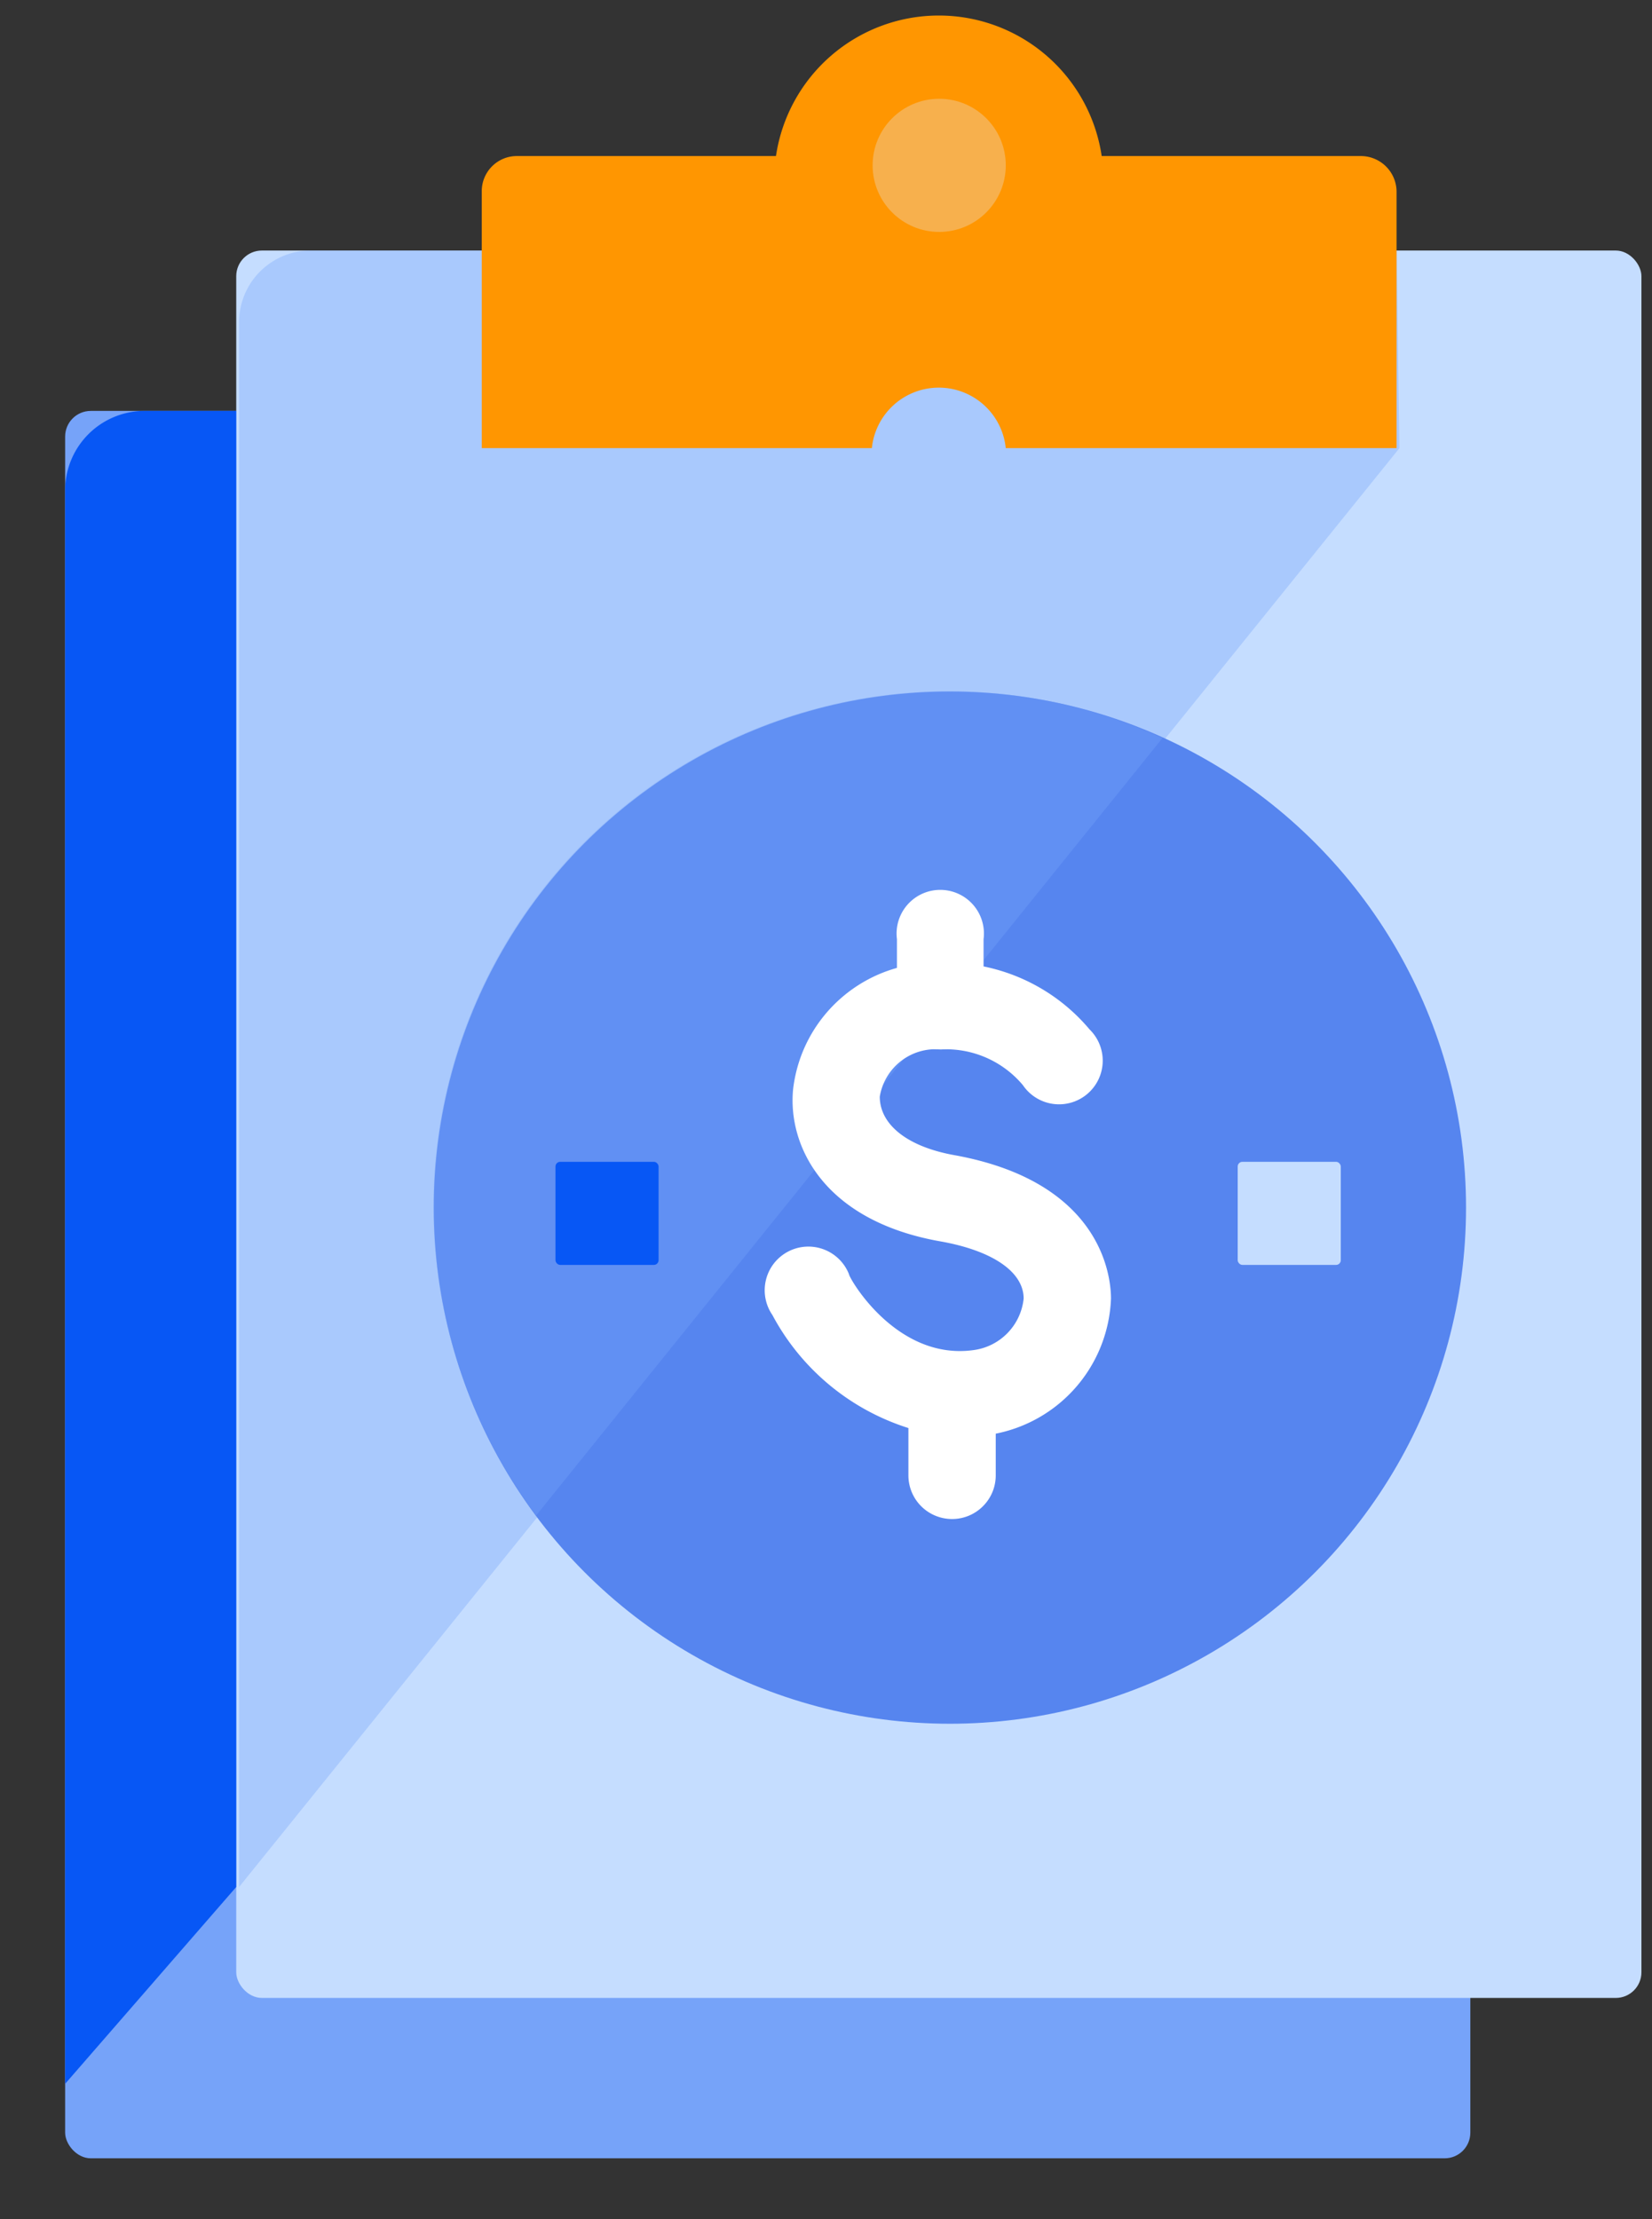 <svg width="67" height="90" xmlns="http://www.w3.org/2000/svg"><rect width="100%" height="100%" fill="#333333" stroke="none"/><g fill-rule="nonzero" fill="none"><rect fill="#76A3F9" x="2.642" y="16.665" width="56.99" height="70.868" rx="1.04"/><rect fill="#C5DDFF" x="9.581" y="10.161" width="56.99" height="70.868" rx="1.04"/><path d="M56.642 10.161H12.6a2.903 2.903 0 00-2.903 2.904v63.464l47.061-58.355-.116-8.013z" opacity=".35" fill="#76A3F9"/><path d="M55.161 6.329h-10.48a6.677 6.677 0 00-13.21 0h-10.51c-.785 0-1.422.637-1.422 1.423v10.422H35.36a2.729 2.729 0 015.43 0h15.85V7.752a1.452 1.452 0 00-1.48-1.423z" fill="#FF9601"/><circle cx="3.252" cy="3.803" r="2.7" opacity=".3" transform="translate(34.839 2.903)" fill="#E5EEFD"/><path d="M2.642 84.513V19.858a3.223 3.223 0 013.164-3.193h3.775v59.864l-6.94 7.984z" fill="#0757F5"/><circle fill="#5685EF" cx="38.526" cy="48.977" r="20.932"/><path d="M40.18 28.103a20.903 20.903 0 00-18.435 33.358l25.403-31.529a20.584 20.584 0 00-6.967-1.829z" opacity=".35" fill="#76A3F9"/><path d="M38.932 58.326a9.494 9.494 0 01-7.606-4.994 1.771 1.771 0 113.106-1.655c0 .146 1.916 3.513 5.052 3.078a2.352 2.352 0 002.032-2.09c0-1.075-1.248-1.946-3.397-2.323-4.732-.842-6.184-3.89-5.951-6.184.36-3 2.961-5.222 5.98-5.11a7.577 7.577 0 016.04 2.7 1.771 1.771 0 11-2.7 2.265 4.065 4.065 0 00-3.34-1.452 2.294 2.294 0 00-2.467 1.916c0 1.104 1.074 2.033 3.077 2.381 5.807 1.074 6.3 4.761 6.3 5.807a5.806 5.806 0 01-5.08 5.545l-1.046.116z" fill="#FFF"/><path d="M38.148 42.561a1.771 1.771 0 01-1.77-1.77v-2.7a1.771 1.771 0 113.512 0v2.7a1.742 1.742 0 01-1.742 1.77zM38.613 61.606a1.771 1.771 0 01-1.771-1.77v-3.281a1.742 1.742 0 011.77-1.742c.968 0 1.756.775 1.772 1.742v3.28c0 .979-.793 1.771-1.771 1.771z" fill="#FFF"/><rect fill="#0757F5" x="22.529" y="47.119" width="4.181" height="4.181" rx=".19"/><rect fill="#C5DDFF" x="50.197" y="47.119" width="4.181" height="4.181" rx=".19"/></g></svg>